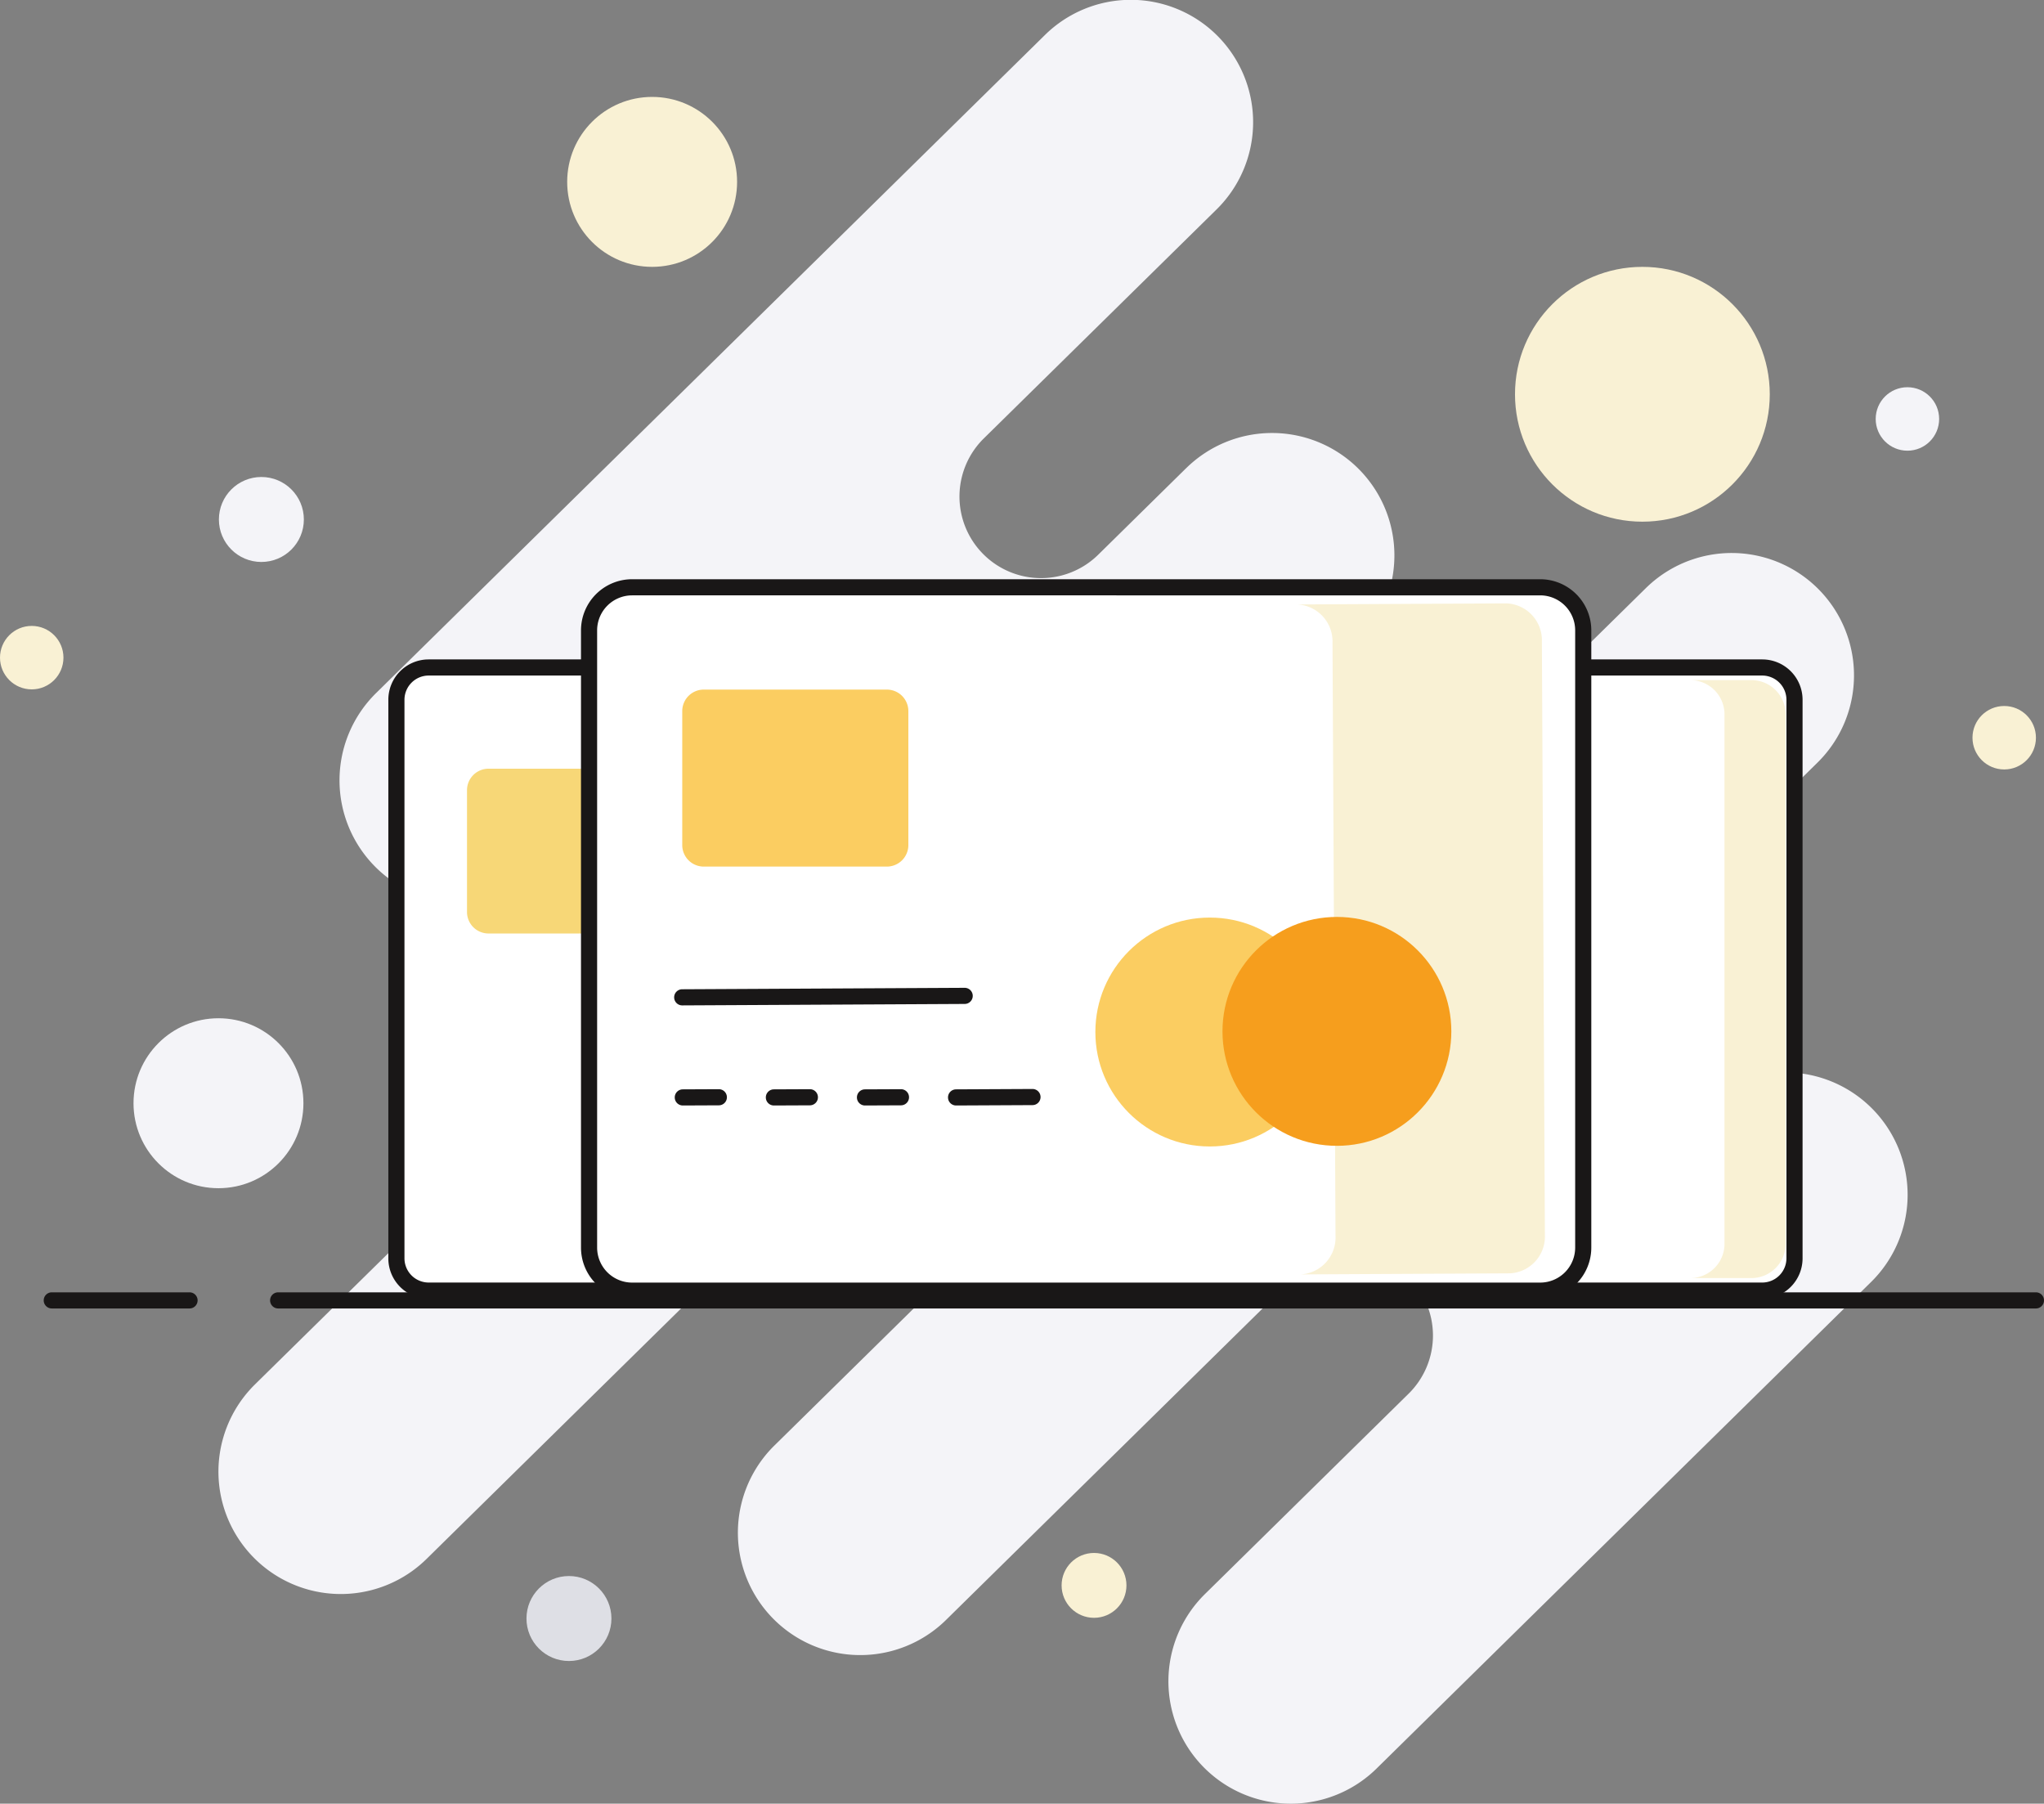 <svg height="335.367" viewBox="0 0 380.13 335.367" width="380.13" xmlns="http://www.w3.org/2000/svg"><rect x="0" y="0" width="380.13" height="335.367" fill="#808080" stroke="none"/><path d="m237.13 396.16a22.758 22.758 0 0 0 32.18.27l16.22-15.96a15.168 15.168 0 0 1 21.27 21.63l-91.92 90.42a22.755 22.755 0 0 0 31.92 32.44l75.7-74.47a15.168 15.168 0 1 1 21.27 21.63l-32.44 31.91a22.753 22.753 0 0 0 31.91 32.44l64.89-63.83a15.168 15.168 0 1 1 21.27 21.63l-37.85 37.23a22.755 22.755 0 1 0 31.92 32.44l91.92-90.42a22.752 22.752 0 1 0 -31.91-32.44 15.168 15.168 0 0 1 -21.3-21.6l.02-.02 43.26-42.55a22.755 22.755 0 1 0 -31.92-32.44l-64.89 63.83a15.168 15.168 0 1 1 -21.27-21.63l32.44-31.91a22.757 22.757 0 1 0 -31.75-32.61c-.06.05-.11.11-.17.16l-16.22 15.96a15.168 15.168 0 0 1 -21.27-21.63l43.26-42.55a22.752 22.752 0 1 0 -31.91-32.44l-124.36 122.33a22.758 22.758 0 0 0 -.27 32.18z" fill="#f4f4f8" transform="translate(-167.46 -235.111)"/><path d="m546.09 478.4h-326.9a1.5 1.5 0 1 1 0-3h326.9a1.5 1.5 0 0 1 0 3z" fill="#191717" transform="translate(-167.46 -235.111)"/><path d="m202.71 478.4h-25.62a1.5 1.5 0 0 1 0-3h25.62a1.5 1.5 0 0 1 0 3z" fill="#191717" transform="translate(-167.46 -235.111)"/><circle cx="5.9" cy="122.279" fill="#f9f1d4" r="5.9"/><g transform="translate(-167.46 -235.111)"><g><path d="m343.38 359.22h151.81a6 6 0 0 1 6 6v103.86a6 6 0 0 1 -6 6h-151.81a6 6 0 0 1 -6-6v-103.86a6 6 0 0 1 6-6z" fill="#fff"/><path d="m495.19 476.59h-151.81a7.5 7.5 0 0 1 -7.5-7.5v-103.87a7.5 7.5 0 0 1 7.5-7.5h151.81a7.5 7.5 0 0 1 7.5 7.5v103.86a7.511 7.511 0 0 1 -7.5 7.51zm-151.81-115.87a4.507 4.507 0 0 0 -4.5 4.5v103.86a4.507 4.507 0 0 0 4.5 4.5h151.81a4.507 4.507 0 0 0 4.5-4.5v-103.86a4.507 4.507 0 0 0 -4.5-4.5z" fill="#191717"/></g><path d="m493.18 361.57h-11.37a6.363 6.363 0 0 1 6.36 6.36v98.46a6.363 6.363 0 0 1 -6.36 6.36h11.37a6.363 6.363 0 0 0 6.36-6.36v-98.46a6.357 6.357 0 0 0 -6.36-6.36z" fill="#f9f1d4"/><g><path d="m247.18 359.22h151.81a6 6 0 0 1 6 6v103.86a6 6 0 0 1 -6 6h-151.81a6 6 0 0 1 -6-6v-103.86a6 6 0 0 1 6-6z" fill="#fff"/><path d="m398.98 476.59h-151.8a7.5 7.5 0 0 1 -7.5-7.5v-103.87a7.5 7.5 0 0 1 7.5-7.5h151.81a7.5 7.5 0 0 1 7.5 7.5v103.86a7.526 7.526 0 0 1 -7.51 7.51zm-151.8-115.87a4.507 4.507 0 0 0 -4.5 4.5v103.86a4.507 4.507 0 0 0 4.5 4.5h151.81a4.507 4.507 0 0 0 4.5-4.5v-103.86a4.507 4.507 0 0 0 -4.5-4.5z" fill="#191717"/></g><path d="m258.31 378.04h22.64a4 4 0 0 1 4 4v22.64a4 4 0 0 1 -4 4h-22.64a4 4 0 0 1 -4-4v-22.64a4 4 0 0 1 4-4z" fill="#f7d777"/><g><path d="m285.01 344.31h168.89a8 8 0 0 1 8 8v114.78a8 8 0 0 1 -8 8h-168.89a8 8 0 0 1 -8-8v-114.78a8 8 0 0 1 8-8z" fill="#fff"/><path d="m453.9 476.59h-168.89a9.509 9.509 0 0 1 -9.5-9.5v-114.78a9.509 9.509 0 0 1 9.5-9.5h168.89a9.509 9.509 0 0 1 9.5 9.5v114.78a9.509 9.509 0 0 1 -9.5 9.5zm-168.89-130.78a6.513 6.513 0 0 0 -6.5 6.5v114.78a6.513 6.513 0 0 0 6.5 6.5h168.89a6.513 6.513 0 0 0 6.5-6.5v-114.78a6.513 6.513 0 0 0 -6.5-6.5z" fill="#191717"/></g></g><circle cx="305.44" cy="73.309" fill="#f9f1d4" r="23.69"/><circle cx="40.63" cy="205.129" fill="#f4f4f8" r="15.8"/><circle cx="354.73" cy="77.899" fill="#f4f4f8" r="5.9"/><circle cx="372.73" cy="137.169" fill="#f9f1d4" r="5.9"/><circle cx="48.61" cy="96.589" fill="#f4f4f8" r="7.9"/><circle cx="105.81" cy="300.939" fill="#dedfe5" r="7.9"/><circle cx="121.28" cy="33.819" fill="#f9f1d4" r="15.8"/><circle cx="203.46" cy="294.779" fill="#f9f1d4" r="6.03"/><path d="m447.62 347.3-38.94.2a6.867 6.867 0 0 1 6.59 7.09l.56 110.32a6.862 6.862 0 0 1 -6.51 7.16l38.94-.2a6.855 6.855 0 0 0 6.51-7.16l-.56-110.32a6.861 6.861 0 0 0 -6.59-7.09z" fill="#f9f1d4" transform="translate(-167.46 -235.111)"/><circle cx="224.99" cy="191.889" fill="#fbcd61" r="21.28"/><circle cx="248.63" cy="191.769" fill="#f69e1d" r="21.28"/><g transform="translate(-167.46 -235.111)"><g fill="#191717"><path d="m294.34 422.05a1.5 1.5 0 0 1 -.01-3l52.52-.27h.01a1.5 1.5 0 0 1 .01 3z"/><path d="m294.45 440.66a1.5 1.5 0 0 1 -.01-3l6.69-.03h.01a1.5 1.5 0 0 1 .01 3z"/><path d="m311.39 440.66a1.5 1.5 0 0 1 -.01-3l6.68-.03h.01a1.5 1.5 0 0 1 .01 3z"/><path d="m328.33 440.66a1.5 1.5 0 0 1 -.01-3l6.68-.03h.01a1.5 1.5 0 0 1 .01 3z"/><path d="m345.27 440.66a1.5 1.5 0 0 1 -.01-3l14.2-.07h.01a1.5 1.5 0 0 1 .01 3z"/></g><path d="m332.39 396.24h-34.05a4 4 0 0 1 -4-4v-24.91a4 4 0 0 1 4-4h34.05a4 4 0 0 1 4 4v24.91a4 4 0 0 1 -4 4z" fill="#fbcd61"/></g></svg>